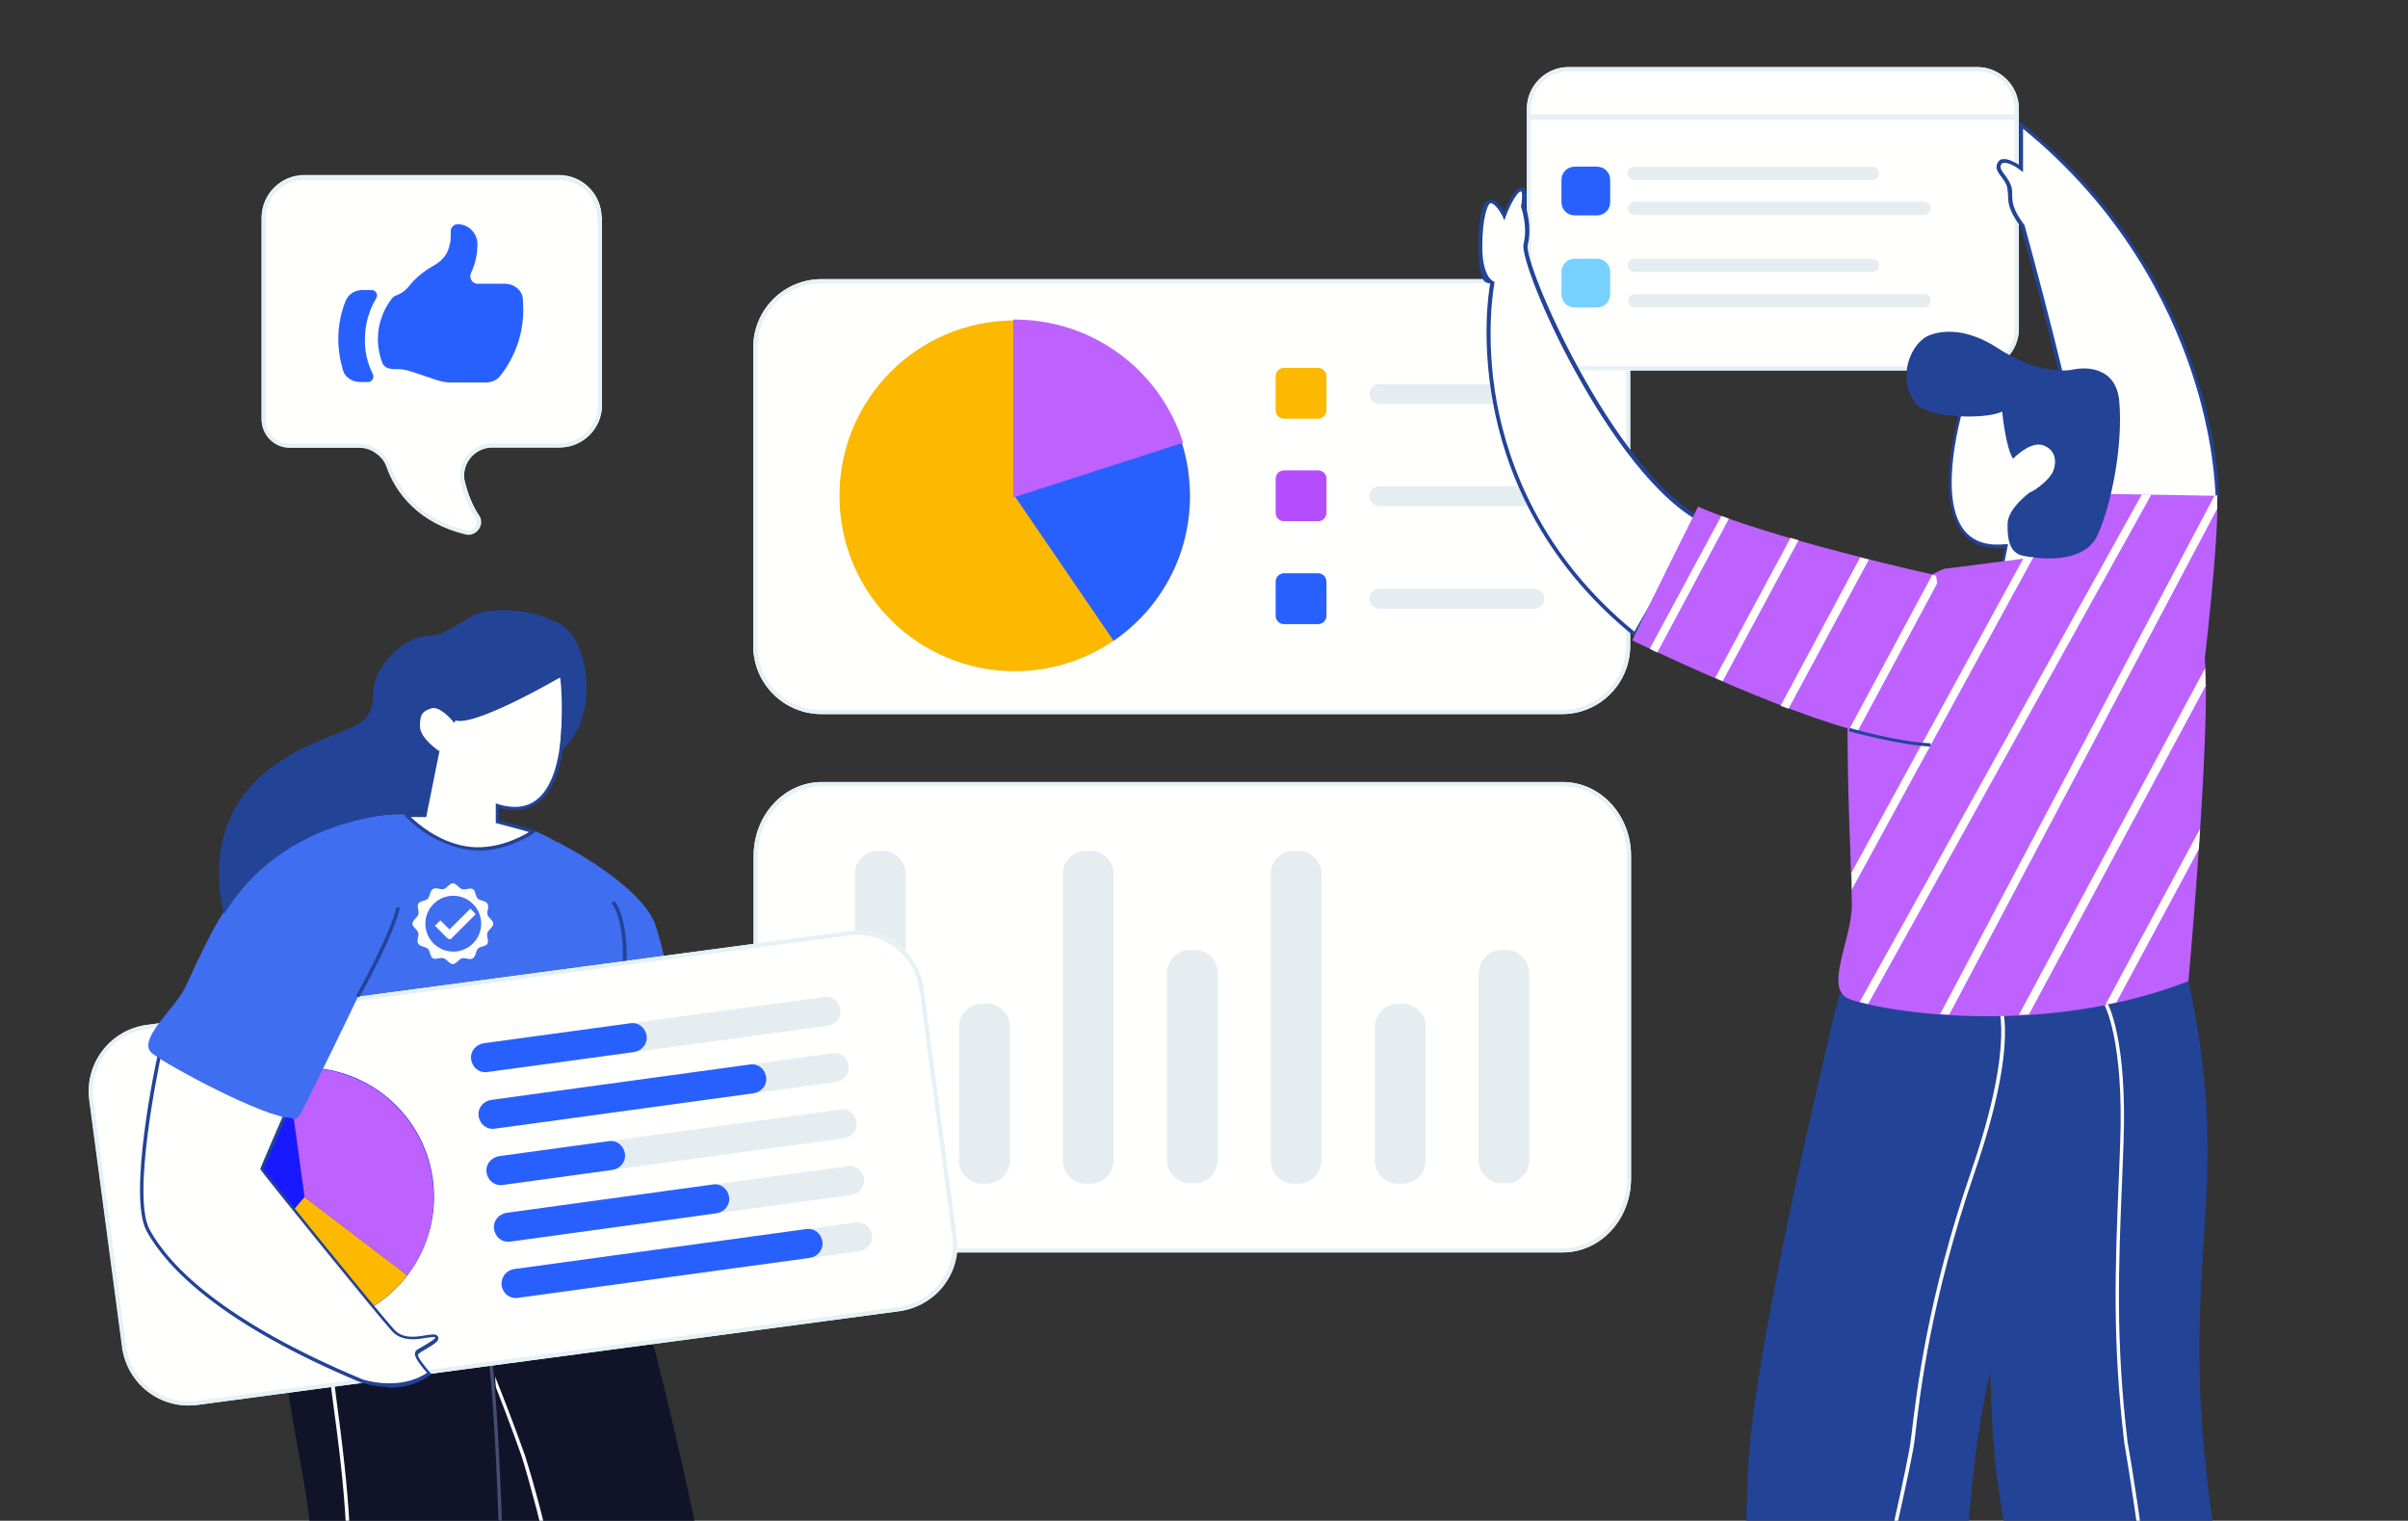 <?xml version="1.0" encoding="UTF-8"?> <svg xmlns="http://www.w3.org/2000/svg" xmlns:xlink="http://www.w3.org/1999/xlink" id="Layer_1" width="578" height="365" viewBox="0 0 578 365"><rect x="0" y="0" width="578" height="365" fill="#333333" stroke="none"/><defs><style>.cls-1,.cls-2,.cls-3{fill:none;}.cls-4{fill:#77d1ff;}.cls-5{fill:#464d72;}.cls-6{fill:#fcb900;}.cls-7{fill:#111429;}.cls-2{stroke-width:1.3px;}.cls-2,.cls-3{stroke:#e6f1f6;}.cls-8{fill:#2860ff;}.cls-9{fill:#234397;}.cls-10{fill:#fff;}.cls-11{fill:#fffffd;}.cls-12{fill:#e5edf1;}.cls-13{fill:#b44dff;}.cls-14{fill:#406ef1;}.cls-15{fill:#bd62ff;}.cls-16{clip-path:url(#clippath);}.cls-17{fill:blue;isolation:isolate;opacity:.9;}</style><clipPath id="clippath"><rect class="cls-1" width="578" height="365"></rect></clipPath></defs><g id="Layer_1-2"><g class="cls-16"><path class="cls-11" d="M375.1,300.6h-177.8c-9.1,0-16.4-7.9-16.4-17.7v-77.5c0-9.8,7.3-17.7,16.4-17.7h177.8c9.1,0,16.4,7.9,16.4,17.7v77.5c0,9.8-7.3,17.7-16.4,17.7Z"></path><path class="cls-3" d="M375.1,300.1h-177.8c-8.7,0-15.9-7.7-15.9-17.2v-77.5c0-9.5,7.2-17.2,15.9-17.2h177.8c8.7,0,15.9,7.7,15.9,17.2v77.5c0,9.5-7.2,17.2-15.9,17.2Z"></path><path class="cls-12" d="M211.8,204.2h-1c-3.1,0-5.6,2.5-5.6,5.6v68.7c0,3.1,2.5,5.6,5.6,5.6h1c3.1,0,5.6-2.5,5.6-5.6v-68.7c0-3.1-2.5-5.6-5.6-5.6Z"></path><path class="cls-12" d="M236.8,240.9h-1c-3.1,0-5.6,2.5-5.6,5.6v32c0,3.1,2.5,5.6,5.6,5.6h1c3.1,0,5.6-2.5,5.6-5.6v-32c0-3.1-2.5-5.6-5.6-5.6Z"></path><path class="cls-12" d="M261.7,204.2h-1c-3.1,0-5.6,2.5-5.6,5.6v68.7c0,3.1,2.5,5.6,5.6,5.6h1c3.1,0,5.6-2.5,5.6-5.6v-68.7c0-3.1-2.5-5.6-5.6-5.6Z"></path><path class="cls-12" d="M286.7,228h-1c-3.1,0-5.6,2.5-5.6,5.6v44.8c0,3.1,2.5,5.6,5.6,5.6h1c3.1,0,5.6-2.5,5.6-5.6v-44.8c0-3.1-2.5-5.6-5.6-5.6h0Z"></path><path class="cls-12" d="M311.6,204.2h-1c-3.1,0-5.6,2.5-5.6,5.6v68.7c0,3.1,2.5,5.6,5.6,5.6h1c3.1,0,5.6-2.5,5.6-5.6v-68.7c0-3.1-2.5-5.6-5.6-5.6Z"></path><path class="cls-12" d="M336.6,240.9h-1c-3.1,0-5.6,2.5-5.6,5.6v32c0,3.1,2.5,5.6,5.6,5.6h1c3.1,0,5.6-2.5,5.6-5.6v-32c0-3.1-2.5-5.6-5.6-5.6Z"></path><path class="cls-12" d="M361.5,228h-1c-3.1,0-5.6,2.5-5.6,5.6v44.8c0,3.1,2.5,5.6,5.6,5.6h1c3.1,0,5.6-2.5,5.6-5.6v-44.8c0-3.1-2.5-5.6-5.6-5.6h0Z"></path><path class="cls-11" d="M374.9,171.4h-177.7c-9,0-16.4-7.3-16.4-16.4v-71.6c0-9,7.3-16.4,16.4-16.4h177.7c9,0,16.4,7.3,16.4,16.4v71.6c0,9-7.3,16.4-16.4,16.4Z"></path><path class="cls-3" d="M374.9,170.9h-177.7c-8.8,0-15.9-7.1-15.9-15.9v-71.6c0-8.8,7.1-15.9,15.9-15.9h177.7c8.8,0,15.9,7.1,15.9,15.9v71.6c0,8.8-7.1,15.9-15.9,15.9Z"></path><path class="cls-6" d="M243.6,161.1c23.2,0,42.1-18.8,42.1-42.1s-18.8-42.1-42.1-42.1-42.1,18.8-42.1,42.1,18.8,42.1,42.1,42.1Z"></path><path class="cls-8" d="M285.6,119.1c0,14.4-7.2,27.1-18.3,34.7l-23.8-34.8,40.1-12.9c1.3,4.1,2,8.4,2,13Z"></path><path class="cls-10" d="M283.6,106.1l-40.1,12.9v-42h0c18.7,0,34.6,12.2,40,29.1h.1Z"></path><path class="cls-6" d="M316.4,100.5h-8.2c-1.1,0-2-.9-2-2v-8.2c0-1.1.9-2,2-2h8.2c1.1,0,2,.9,2,2v8.2c0,1.1-.9,2-2,2Z"></path><path class="cls-13" d="M316.4,125.1h-8.2c-1.1,0-2-.9-2-2v-8.2c0-1.1.9-2,2-2h8.2c1.1,0,2,.9,2,2v8.2c0,1.1-.9,2-2,2Z"></path><path class="cls-8" d="M316.4,149.8h-8.2c-1.1,0-2-.9-2-2v-8.2c0-1.1.9-2,2-2h8.2c1.1,0,2,.9,2,2v8.2c0,1.1-.9,2-2,2Z"></path><path class="cls-12" d="M368.3,92.2h-37.2c-1.3,0-2.4,1.1-2.4,2.4h0c0,1.3,1.1,2.4,2.4,2.4h37.2c1.3,0,2.4-1.1,2.4-2.4h0c0-1.3-1.1-2.4-2.4-2.4Z"></path><path class="cls-12" d="M368.3,116.7h-37.2c-1.3,0-2.4,1.1-2.4,2.4h0c0,1.3,1.1,2.4,2.4,2.4h37.2c1.3,0,2.4-1.1,2.4-2.4h0c0-1.3-1.1-2.4-2.4-2.4Z"></path><path class="cls-12" d="M368.3,141.3h-37.2c-1.3,0-2.4,1.1-2.4,2.4h0c0,1.3,1.1,2.4,2.4,2.4h37.2c1.3,0,2.4-1.1,2.4-2.4h0c0-1.3-1.1-2.4-2.4-2.4Z"></path><path class="cls-15" d="M243.2,119.4v-42.7h.4c18.4,0,34.6,11.8,40.3,29.3v.3l-40.7,13.1Z"></path><path class="cls-7" d="M149.7,295.4s20.6,74.5,22.3,103.6c1.7,29,.2,100.4.2,100.4h-29.5s-11.9-51.3-15.3-79.9c-3.3-28.6-16.5-103.1-16.5-124s31.8-7.8,38.8,0v-.1Z"></path><path class="cls-10" d="M172.6,486.1h-21.2v-.3c-.2-.7-11.8-67-13.4-80.1-1.6-13.2-8.6-42.8-12.8-56.2-9.5-26.9-20.7-50.5-20.8-50.7l.7-.3c.1.2,11.3,23.9,20.9,50.8,4.3,13.4,11.3,43.1,12.9,56.3,1.5,12.6,12.4,74.6,13.3,79.7h20.5v.8h-.1Z"></path><path class="cls-7" d="M115.4,298.6s8,49.7,3.2,100.5c-2.7,28.9-26.3,100.3-26.3,100.3h-29.5s.8-49.4,8-79.9c15.3-65.1-14.2-82.9,2.9-127.9,0,0,34.7-.7,41.7,7h0Z"></path><path class="cls-10" d="M96.1,486.1h-22.8v-.4c-1.7-14.8,5.6-70.5,8.4-89.1,3.1-20.5,1.2-38.5-2-61.8-3.1-22.9,3.6-44.2,3.7-44.4l.8.2c0,.2-6.7,21.3-3.6,44.1,3.1,23.3,5.1,41.4,2,62-2.8,18.5-10,73.3-8.5,88.5h22.1v.8l-.1.1Z"></path><path class="cls-5" d="M119.8,369.2c0-.4-1.1-37.5-3.2-47.5l.8-.2c2.1,10.1,3.2,47.3,3.2,47.7h-.8Z"></path><path class="cls-14" d="M133.8,202.1s20.6,10.3,23.7,20.4,3.9,20.2,9.3,24c5.4,3.9,7,4.7,3.1,7.8-3.9,3.1-20.9,17.1-20.9,17.1l-15.2-69.3h0Z"></path><path class="cls-14" d="M128,199.3s20.9,7.8,21.7,25.6-.8,41.9-.8,49.6,6.2,18.6.8,20.9-41.9,9.3-76-3.9c0,0-3.9-43.4-3.9-65.1s6.2-31,27.9-31l30.2,3.9h.1Z"></path><path class="cls-11" d="M82,217.9c4,0,7.2-3.2,7.2-7.2s-3.2-7.2-7.2-7.2-7.2,3.2-7.2,7.2,3.2,7.2,7.2,7.2Z"></path><path class="cls-11" d="M215.9,314.7l-168.5,22.5c-8.8,1.2-16.8-5-18-13.8l-7.9-59.4c-1.2-8.8,5-16.8,13.8-18l168.5-22.5c8.8-1.2,16.8,5,18,13.8l7.9,59.4c1.2,8.8-5,16.8-13.8,18h0Z"></path><path class="cls-3" d="M215.8,314.2v.5-.5l-168.5,22.5c-8.5,1.1-16.3-4.8-17.5-13.3h-.5.5l-7.9-59.4c-1.1-8.5,4.8-16.3,13.3-17.5h0l168.5-22.5c8.5-1.1,16.3,4.8,17.5,13.3l7.9,59.4c1.1,8.5-4.8,16.3-13.3,17.5h0Z"></path><path class="cls-12" d="M199.8,252.8l-82,11.2c-1.9.3-3.3,2-3,3.9h0c.3,2,2,3.3,3.9,3l82-11.2c1.9-.3,3.2-2,3-3.9h0c-.3-2-2-3.3-3.9-3h0Z"></path><path class="cls-12" d="M117,257.3l81.7-11.1c1.9-.3,3.3-2,3-3.9h0c-.3-2-2-3.3-3.9-3l-81.7,11.1c-1.9.3-3.3,2-3,3.9h0c.3,2,2,3.3,3.9,3Z"></path><path class="cls-12" d="M203.5,279.9l-82,11.2c-1.9.3-3.3,2-3,3.9h0c.3,2,2,3.3,3.9,3l82-11.2c1.9-.3,3.2-2,3-3.9h0c-.3-2-2-3.3-3.9-3Z"></path><path class="cls-12" d="M201.7,266.3l-82,11.2c-1.9.3-3.3,2-3,3.9h0c.3,2,2,3.3,3.9,3l82-11.2c1.9-.3,3.3-2,3-3.9h0c-.3-2-2-3.3-3.9-3h0Z"></path><path class="cls-12" d="M205.4,293.4l-82,11.2c-1.9.3-3.2,2-3,3.9h0c.3,2,2,3.3,3.9,3l82-11.2c1.9-.3,3.3-2,3-3.9h0c-.3-2-2-3.3-3.9-3Z"></path><path class="cls-17" d="M77.3,318c17-2.3,28.9-18,26.6-34.9-2.3-17-18-28.9-34.9-26.6-17,2.3-28.9,18-26.6,34.9,2.3,17,18,28.9,34.9,26.6Z"></path><path class="cls-6" d="M97.8,306c-4.8,6.3-12,10.8-20.5,12-9,1.2-17.7-1.6-24.2-7l20-23.7,24.7,18.8v-.1Z"></path><path class="cls-15" d="M103.8,283.1c1.2,8.5-1.2,16.6-6,23l-24.7-18.8-4.2-30.7c17-2.3,32.6,9.6,34.9,26.6v-.1Z"></path><path class="cls-8" d="M118.8,270.9l62.1-8.5c1.9-.3,3.3-2,3-3.9h0c-.3-2-2-3.3-3.9-3l-62.1,8.5c-1.9.3-3.3,2-3,3.9h0c.3,2,2,3.3,3.9,3Z"></path><path class="cls-8" d="M117,257.3l35.2-4.8c1.9-.3,3.3-2,3-3.9h0c-.3-2-2-3.3-3.9-3l-35.2,4.8c-1.9.3-3.3,2-3,3.9h0c.3,2,2,3.3,3.9,3Z"></path><path class="cls-8" d="M122.5,298l49.5-6.8c1.9-.3,3.3-2,3-3.9h0c-.3-2-2-3.3-3.9-3l-49.5,6.8c-1.9.3-3.3,2-3,3.9h0c.3,2,2,3.3,3.9,3Z"></path><path class="cls-8" d="M120.7,284.4l26.3-3.6c1.9-.3,3.3-2,3-3.9h0c-.3-2-2-3.3-3.9-3l-26.3,3.6c-1.9.3-3.3,2-3,3.9h0c.3,2,2,3.3,3.9,3Z"></path><path class="cls-8" d="M193.5,295l-70.1,9.6c-1.9.3-3.2,2-3,3.9h0c.3,2,2,3.3,3.9,3l70.1-9.6c1.9-.3,3.3-2,3-3.9h0c-.3-2-2-3.3-3.9-3Z"></path><path class="cls-11" d="M38.2,253.9s-7.2,32.9-2.6,41.4c4.6,8.4,16.9,21.8,51.4,36.2,0,0,9.1,3.2,16.2-1.9,0,0-3.1-3.5-3.1-4.5s5.9-3.2,4.8-4.3-7,2.3-10.5-1.5c-3.4-3.8-29.7-36.1-31.5-38.7l5.5-12.5s-25.3-20.1-30.2-14.2h0Z"></path><path class="cls-9" d="M93.5,332.9c-3.7,0-6.5-1-6.7-1-34-14.2-46.8-27.7-51.6-36.4-4.6-8.4,2.2-40.3,2.5-41.6h0v-.2c5.1-6.2,29.7,13.3,30.8,14.1l.2.2-5.5,12.6c2.7,3.6,27.8,34.5,31.4,38.5,2.1,2.3,5.2,1.8,7.5,1.4,1.4-.2,2.4-.4,2.9.1.2.2.3.4.2.7,0,.7-1.1,1.4-2.8,2.4-.8.5-2.1,1.2-2.1,1.5,0,.6,1.5,2.6,3,4.3l.3.3-.4.3c-3.2,2.3-6.8,3-9.9,3l.2-.2ZM38.5,254.1c-.4,2-6.9,33-2.6,41,4.7,8.6,17.4,21.9,51.2,36,0,0,8.7,2.9,15.4-1.6-.9-1-2.9-3.4-2.9-4.5s.9-1.2,2.5-2.2c.8-.5,2.4-1.4,2.4-1.8-.2-.2-1.3,0-2.2.1-2.3.4-5.9,1-8.3-1.7-3.6-4-29.7-36.2-31.5-38.7v-.2c-.1,0,5.3-12.4,5.3-12.4-7.1-5.6-25.4-18.5-29.3-14.1v.1Z"></path><path class="cls-14" d="M92.8,195.6s-17.5.6-28.3,9.9c-10.9,9.3-17.8,27.1-20.2,31.8-2.3,4.7-11.6,12.4-7.8,15.5,3.9,3.1,27.1,15.5,33.3,15.5,0,0,1.2,1.4,2.8-1.8,1.6-3.2,19.9-40,23-48.7,2.7-7.5,3.9-16.3-2.8-22.3v.1Z"></path><path class="cls-11" d="M124.8,161.6l10.1.8s4.7,37.2-15.5,31v3.9s6.2,1.6,8.5,2.3c0,0-7.8,5.4-16.3,3.9-8.5-1.6-14-7.8-14-7.8h4.3l3.1-15.1s-4.7-3.1-4.7-6.2.8-3.9,3.1-4.7c2.3-.8,5.4,3.1,5.4,3.1,0,0,3.9-7,4.7-11.6l11.3.4h0Z"></path><path class="cls-9" d="M114.8,204.1c-1.1,0-2.1,0-3.3-.3-8.6-1.6-14-7.6-14.2-7.9l-.6-.7h4.8l3-14.5c-1-.7-4.6-3.5-4.6-6.4s1-4.2,3.4-5c2.1-.7,4.5,1.7,5.5,2.8.9-1.7,3.7-7.2,4.3-11v-.3l11.7.4,10.4.8v.3c.2.9,2.8,23-5.6,30-2.6,2.1-5.9,2.7-9.9,1.6v3c1.3.3,6.2,1.6,8.3,2.3l.8.3-.7.5c-.3.2-6.1,4.2-13.3,4.2v-.1ZM98.6,196.1c1.7,1.6,6.4,5.8,13.1,7,6.8,1.2,13.2-2.1,15.3-3.4-2.7-.8-7.6-2-7.7-2.1h-.3v-4.8l.5.2c3.9,1.2,7.2.8,9.6-1.3,7.5-6.3,5.7-26.2,5.4-29l-9.7-.7-10.9-.4c-.9,4.7-4.5,11.1-4.6,11.4l-.3.5-.4-.5c-.8-1-3.3-3.5-5-3-2.2.7-2.8,1.4-2.8,4.3s4.4,5.8,4.5,5.9h.2c0,.1-3.2,15.9-3.2,15.9h-3.7Z"></path><path class="cls-9" d="M134.6,162.5s-21.9,12.8-25.7,10.2c-3.7-2.7-3.8-3.5-6.4-2.6-2.6,1-2.3,4.6-1.9,5.7.4,1.1,4.6,4.9,4.6,4.9l-3.2,14.4s-32.1-2.1-48.2,24.3c0,0-4.1-13.2,2.5-25.2,6.7-12.1,20.3-16.3,25-18.3s8.3-3,8.3-9.5,7.5-13.7,12.8-13.7,8.6-4.5,12.9-5.6,12.3-1.1,19.2,2.7c7,3.7,9.8,22.9-.2,30.7,0,0,1.3-13.1.2-17.9l.1-.1Z"></path><path class="cls-9" d="M86.2,239.4l-.7-.4c0-.1,8.1-14.5,9.7-21.3l.8.2c-1.6,6.9-9.4,20.9-9.8,21.5Z"></path><path class="cls-9" d="M150.3,230.6h-.8c0-.1.5-9.3-2.7-13.9l.7-.5c3.4,4.9,2.9,14,2.9,14.4h-.1Z"></path><path class="cls-11" d="M376.5,16.1h98.1c5.5,0,10,4.5,10,10v52.8c0,5.5-4.5,10-10,10h-98.1c-5.5,0-10-4.5-10-10V26.1c0-5.5,4.5-10,10-10Z"></path><path class="cls-3" d="M474.6,16.6h-98.1c-5.2,0-9.5,4.3-9.5,9.5v52.8c0,5.2,4.3,9.5,9.5,9.5h98.1c5.2,0,9.5-4.3,9.5-9.5V26.1c0-5.2-4.3-9.5-9.5-9.5Z"></path><path class="cls-2" d="M367.2,28.1h117.4"></path><path class="cls-8" d="M386.5,48.5c0,1.8-1.4,3.2-3.2,3.2h-5.3c-1.8,0-3.2-1.4-3.2-3.2v-5.3c0-1.8,1.4-3.2,3.2-3.2h5.3c1.8,0,3.2,1.4,3.2,3.2v5.3Z"></path><path class="cls-12" d="M451,41.6c0,.9-.7,1.6-1.6,1.6h-57.1c-.9,0-1.6-.7-1.6-1.6s.7-1.6,1.6-1.6h57.1c.9,0,1.6.7,1.6,1.6Z"></path><path class="cls-12" d="M463.4,50c0,.9-.7,1.6-1.6,1.6h-69.4c-.9,0-1.6-.7-1.6-1.6s.7-1.6,1.6-1.6h69.4c.9,0,1.6.7,1.6,1.6Z"></path><path class="cls-4" d="M386.5,70.6c0,1.8-1.4,3.2-3.2,3.2h-5.3c-1.8,0-3.2-1.4-3.2-3.2v-5.3c0-1.8,1.4-3.2,3.2-3.2h5.3c1.8,0,3.2,1.4,3.2,3.2v5.3Z"></path><path class="cls-12" d="M451,63.7c0,.9-.7,1.6-1.6,1.6h-57.1c-.9,0-1.6-.7-1.6-1.6s.7-1.6,1.6-1.6h57.1c.9,0,1.6.7,1.6,1.6Z"></path><path class="cls-12" d="M463.4,72.2c0,.9-.7,1.6-1.6,1.6h-69.4c-.9,0-1.6-.7-1.6-1.6s.7-1.6,1.6-1.6h69.4c.9,0,1.6.7,1.6,1.6Z"></path><path class="cls-11" d="M532.2,119s0-51.1-47.1-89v10.4s-4-3-5.2-1.2c-1.1,1.7,1.7,3.4,2.3,5.7.6,2.3-.9,3.9,3.3,9.4,0,0,14.2,50.8,14.6,64,0,0,22.8,12.1,32,.6l.1.1Z"></path><path class="cls-9" d="M520.3,124.4c4.7,0,9.2-1.3,12.3-5.1h0v-.3c0-.1,0-13-5.9-30.4-5.4-16-16.9-39.3-41.3-58.9l-.7-.6v10.5c-1-.6-2.7-1.6-4-1.4-.5,0-.8.3-1.1.7-.9,1.3,0,2.5.9,3.7.6.8,1.1,1.5,1.3,2.4.1.6.1,1.1.2,1.7,0,1.7,0,3.7,3.1,7.8.6,2.3,14.2,51,14.6,63.8v.2l.2.1c.6.3,10.8,5.6,20.3,5.6l.1.2ZM531.8,118.8c-8.4,10.3-28.8.5-31.2-.7-.6-13.5-14.5-63.4-14.6-63.9h0v-.1c-3-3.9-3-5.8-3-7.4,0-.6,0-1.2-.2-1.9-.3-1-.9-1.9-1.5-2.7-.9-1.2-1.4-2-.9-2.7.1-.2.3-.3.5-.3,1.2-.2,3.3,1.1,4,1.7l.7.5v-10.4c23.8,19.4,35,42.2,40.3,57.9,5.5,16.2,5.8,28.5,5.9,30Z"></path><path class="cls-15" d="M529,160s3.7-30.7,3.2-41l-35.5-.6-8.6,47.6,41-6h-.1Z"></path><path class="cls-11" d="M499.4,137.2l4.5.9s-7,5.4-16.3,5.3c-9.3-.1-16.5-5.1-16.5-5.1,2.6-.3,9.6-3,9.6-3l.8-4.1c-22.5,2.3-9.9-35.9-9.9-35.9l10.8,1.3,11.9,1.9c-.2,5.1,5,38.8,5,38.8l.1-.1Z"></path><path class="cls-9" d="M488,143.8c9.1,0,15.9-5.1,16.2-5.3l.8-.6-5.1-1c-.5-3.4-5.1-33.7-5-38.4v-.4l-12.3-2-11.1-1.3v.3c-.4,1-7.8,23.6-.4,32.8,2.2,2.8,5.6,4,10.1,3.7l-.7,3.3c-1.2.5-7,2.6-9.3,2.9h-1.1c0,.1.9.8.9.8,0,0,7.4,5,16.7,5.2h.4-.1ZM502.8,138.3c-2.1,1.3-7.8,4.6-14.9,4.6h-.4c-7.2-.1-13.1-3.2-15.3-4.5,3.1-.7,8.4-2.7,8.6-2.8h.2l1-5h-.6c-4.4.5-7.7-.6-9.9-3.3-6.6-8.2-.5-28.8.4-31.7l10.4,1.2,11.5,1.9c0,6.1,4.8,37.1,5.1,38.5v.3l3.8.8h.1Z"></path><path class="cls-9" d="M483.7,239.6s-9.2,64.9-4.8,111.2c2.9,31.1,26.5,107.8,26.5,107.8h31.6s.3-54.2-5-87.4c-11-68.2,5.1-81.4-6.7-135.7,0,0-34.1-4.2-41.6,4.2v-.1Z"></path><path class="cls-10" d="M500.9,444.6h21.1v-.5c-4.6-61.3-11.2-97.5-11.3-97.9-2.9-24.4-2.2-41.7-1.3-63.6.1-2.5.2-5.1.3-7.7,1-25.6-3.7-33.9-3.9-34.2l-.7.4s4.8,8.5,3.8,33.7c-.1,2.6-.2,5.2-.3,7.7-.9,21.9-1.6,39.3,1.3,63.8,0,.4,6.7,36.4,11.2,97.4h-20.2v.9h0Z"></path><path class="cls-9" d="M441.4,239s-19.8,80.6-21.7,111.8c-1.8,31.2-.2,107.8-.2,107.8h31.6s19.5-67.3,21.9-98.1c4.6-59.1,28.9-77,18.9-116.5,0,0-43.2-13.2-50.6-4.9l.1-.1Z"></path><path class="cls-10" d="M419.4,444.6h17.6v-.3c.3-.9,21.3-88.5,22.5-98.2l.2-1.5c1.2-10.6,3.8-32.7,14.3-63.3,11-32,6.3-40.7,6.1-41.1l-.7.4.4-.2-.4.2s4.6,8.9-6.2,40.4c-10.6,30.7-13.1,52.9-14.4,63.5l-.2,1.5c-1.1,9.3-20.9,91.8-22.3,97.8h-16.9v.9-.1Z"></path><path class="cls-15" d="M467,136.4s-22.5,8.3-23.3,27.5c-.8,19.1.8,45,.8,53.3s-6.7,20-.8,22.5c5.8,2.5,45,10,81.6-4.2,0,0,4.2-46.6,4.2-69.9s-6.7-33.3-30-33.3l-32.5,4.2v-.1Z"></path><path class="cls-9" d="M480.6,98.8s.8,8.6,2.6,11.3c0,0,4.2-4.4,7.3-3.2,3.1,1.2,3.1,4,2.4,6s-4.1,4.7-5.7,5.3c0,0-5.1,3.7-5.3,7.3-.1,3.6.3,7.2,3.7,7.9,3.4.7,14.8,2.3,18-5.2,3.3-7.5,6-21.4,5.1-31.8-.7-8.3-7.8-8.4-11.1-7.7-3.3.7-10.2,0-18-5.1s-13.6-4.2-16.3-3.2c-4.4,1.5-8.4,10.1-3.3,16.7,3.4,3.3,16.5,3.6,20.6,1.7h0Z"></path><path class="cls-11" d="M408.2,124.7l-15.8,27.5c-43.9-35.6-34.1-84.4-34.1-84.4,0,0-2.9-1.1-2.9-8.6,0-18.9,5.7-7.5,5.7-7.5,2.9-7.5,5.7-8.6,4.6-2.3,0,0,1.7,4.6.6,9.2s20.1,54,41.9,66v.1Z"></path><path class="cls-9" d="M392.5,152.9l16.3-28.4-.4-.2c-21.6-12-42.8-61.2-41.7-65.5,1.1-4.3-.3-8.6-.5-9.3.5-2.7.3-4.2-.7-4.5-1.6-.5-3.5,3.6-4.4,5.8-.7-1.2-2.1-3.2-3.6-2.8-1.1.3-2.6,1.7-2.6,11.3s2,8.3,2.8,8.8c-.4,2-2.1,13.6.7,28.7,2.8,15.3,10.9,37.3,33.7,55.8l.4.3h0ZM407.6,124.9l-15.3,26.7c-22.3-18.2-30.2-39.9-33-54.9-3-16.4-.6-28.6-.6-28.7v-.4l-.3-.1s-2.6-1.1-2.6-8.2,1.3-10.3,1.9-10.5c1-.2,2.5,2.1,3,3.2l.4.9.3-.9c1.9-4.9,3.4-6.2,3.7-6.1.1,0,.5.8,0,3.6h0v.2s1.7,4.5.6,8.9c-.6,2.5,4.6,16.4,12.4,30.5,5.7,10.4,17,28.7,29.3,35.8h.2Z"></path><path class="cls-15" d="M464.7,138.1s-40-8.9-57.1-16.5c0,0-11.3,22.6-15.8,32.1,0,0,36,17.5,55.5,22.1,25.1,5.9,17.5-37.7,17.5-37.7h-.1Z"></path><path class="cls-11" d="M527.8,203.8l-19.8,36.8c-.9.2-1.7.4-2.6.5l22.7-42.2c-.1,1.6-.2,3.2-.3,4.8v.1Z"></path><path class="cls-11" d="M529.5,164.5l-42.5,79c-.8,0-1.6,0-2.4.1l44.7-83.2c0,1.3.1,2.6.1,4l.1.1Z"></path><path class="cls-11" d="M488.1,133.7l-43.6,79.8c0-1.2,0-2.5-.1-4l41.3-75.5,2.5-.3h-.1Z"></path><path class="cls-11" d="M464.7,138.1s.1.7.3,1.9l-19.1,35.5c-.6-.2-1.3-.3-2-.5l19.9-37c.6.1.9.2.9.2v-.1Z"></path><path class="cls-11" d="M448.6,134.3l-19.3,35.8c-.6-.2-1.3-.5-1.9-.7l19.1-35.6c.7.2,1.4.3,2,.5h.1Z"></path><path class="cls-11" d="M431.7,129.7l-18.2,33.8c-.6-.3-1.2-.5-1.8-.8l18.1-33.6c.7.2,1.3.4,2,.6h-.1Z"></path><path class="cls-11" d="M413.1,123.8c.6.2,1.3.5,1.9.7l-17.2,32.1c-.7-.3-1.3-.6-1.8-.9l17.2-31.9h-.1Z"></path><path class="cls-11" d="M532.2,119v3.1l-64.3,121.4c-.7,0-1.5,0-2.2-.1l65.9-124.5h.6v.1Z"></path><path class="cls-11" d="M516.4,118.7l-68,122.3c-.7-.2-1.4-.3-2-.5l67.7-121.8h2.3Z"></path><path class="cls-9" d="M463.4,179.3v-.9c-7.8-.3-19.3-3.6-19.4-3.7l-.2.8c.1,0,11.8,3.3,19.7,3.7l-.1.1Z"></path><path class="cls-11" d="M144.5,52.3v44.9c0,5.6-4.6,10.2-10.2,10.2h-16.1c-4.4,0-7.7,4.1-6.6,8.3.7,2.7,1.7,5.5,3.4,8,1.5,2.2-.6,5-3.2,4.4-11.1-2.6-16.8-9.7-19-16.3-.8-2.5-3.8-4.5-6.4-4.5h-16.8c-3.7,0-6.8-3-6.8-6.8v-48.3c0-5.6,4.6-10.2,10.2-10.2h61.2c5.6,0,10.2,4.6,10.2,10.2h0l.1.1Z"></path><path class="cls-3" d="M144,52.3v.2h0v44.7c0,5.4-4.3,9.7-9.7,9.7h-16.1c-4.7,0-8.2,4.4-7.1,9,.7,2.7,1.8,5.6,3.4,8.2,1.2,1.8-.5,4.2-2.6,3.7-10.9-2.6-16.5-9.6-18.7-16-.5-1.4-1.5-2.6-2.7-3.4-1.2-.9-2.7-1.4-4.1-1.4h-16.8c-3.5,0-6.3-2.8-6.3-6.3v-48.3c0-5.4,4.3-9.7,9.7-9.7h61.2c5.4,0,9.7,4.3,9.7,9.7l.1-.1Z"></path><path class="cls-8" d="M93.9,88.5c-.9,0-1.7-.5-2.1-1.3-.7-1.8-1.1-3.8-1.1-5.8,0-3.5,1.2-7,3.4-9.8.3-.4.8-.7,1.3-.8,1-.4,1.9-1.1,2.6-1.9,1.6-2.1,3.7-3.8,6-5.1,1.5-.8,2.8-2,3.5-3.6.4-1.1.7-2.3.7-3.5v-1.3c0-.4.2-.8.5-1.1s.7-.5,1.1-.5c1.3,0,2.5.5,3.4,1.4s1.4,2.1,1.4,3.4c0,2.4-.5,4.7-1.5,6.8-.6,1.2.2,2.7,1.5,2.7h6.6c2.2,0,4.1,1.5,4.3,3.6,0,.9.1,1.8.1,2.7,0,5.8-2,11.4-5.6,15.9-.8,1-2.1,1.5-3.4,1.5h-8.5c-1,0-2-.2-3-.5l-6.6-2.2c-1-.3-2-.5-3-.5h-1.6v-.1ZM83,72.1c-1.2,3-1.8,6.1-1.8,9.3,0,2.5.4,5,1.1,7.4.5,1.8,2.3,2.9,4.2,2.9h1.9c.9,0,1.5-1.1,1.1-1.9-1.3-2.6-2-5.5-1.9-8.4,0-3.6,1-7,2.7-9.8.5-.8,0-2-1.1-2h-2.2c-1.8,0-3.4,1-4,2.6v-.1Z"></path></g><path class="cls-10" d="M117,223.9c.2-.7,1.4-1.4,1.4-2.2s-1.2-1.4-1.4-2.2c-.2-.8.5-1.9,0-2.6-.4-.7-1.7-.7-2.3-1.2s-.5-1.9-1.2-2.3c-.7-.4-1.8.3-2.6,0-.7-.2-1.4-1.4-2.2-1.4s-1.4,1.2-2.2,1.4c-.8.2-1.9-.5-2.6,0-.7.4-.7,1.7-1.2,2.3-.6.6-1.9.5-2.3,1.2s.3,1.8,0,2.6c-.2.7-1.4,1.4-1.4,2.2s1.2,1.4,1.4,2.2c.2.8-.5,1.9,0,2.6.4.7,1.7.7,2.3,1.2.6.6.5,1.9,1.2,2.3.7.4,1.8-.3,2.6,0,.7.2,1.4,1.4,2.2,1.4s1.4-1.2,2.2-1.4c.8-.2,1.9.5,2.6,0,.7-.4.7-1.7,1.2-2.3.6-.6,1.9-.5,2.3-1.2s-.3-1.8,0-2.6ZM108.8,228.4c-3.7,0-6.7-3-6.7-6.7s3-6.7,6.7-6.7,6.7,3,6.7,6.7-3,6.7-6.7,6.7Z"></path><path class="cls-10" d="M112.9,218.1l-5,5-2.2-2.2-1.3,1.3,2.9,2.9c.2.2.4.3.6.3s.5,0,.6-.3l5.7-5.7s-1.3-1.3-1.3-1.3Z"></path></g></svg> 